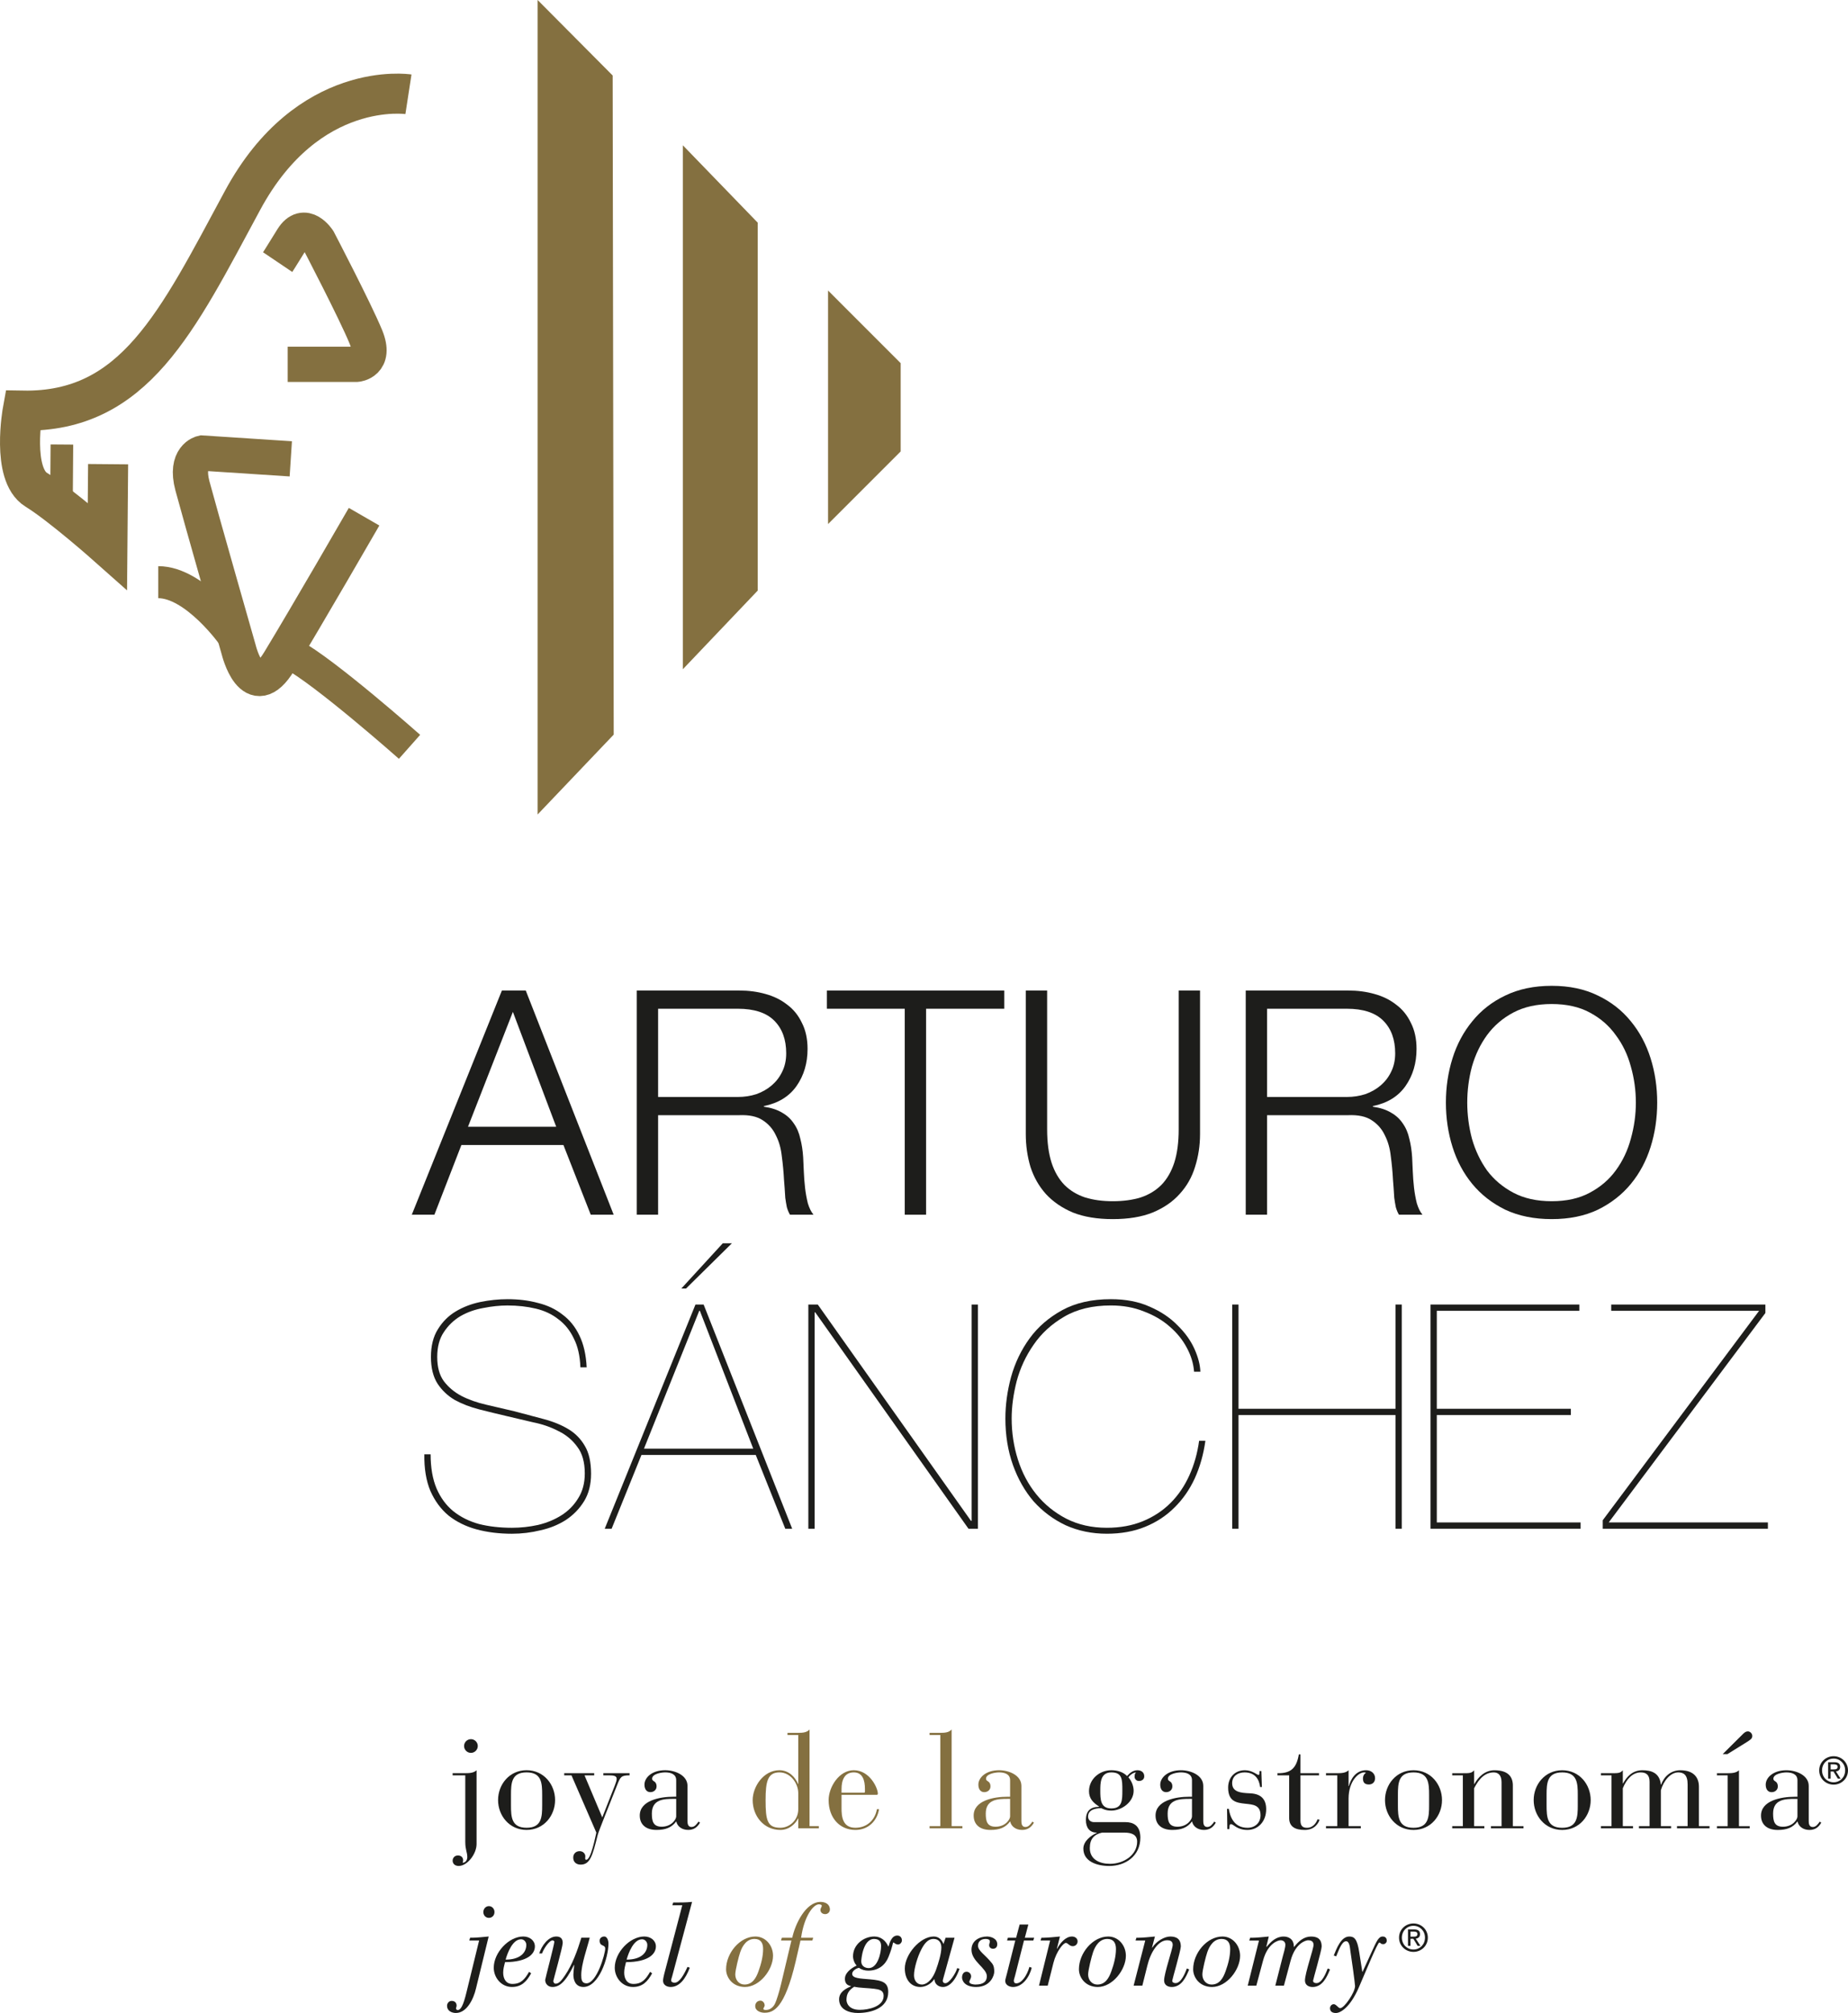 <?xml version="1.0" encoding="UTF-8"?>
<svg id="Capa_2" data-name="Capa 2" xmlns="http://www.w3.org/2000/svg" viewBox="0 0 503.031 547.902">
  <defs>
    <style>
      .cls-1 {
        fill: #1d1d1b;
      }

      .cls-1, .cls-2 {
        fill-rule: evenodd;
      }

      .cls-3 {
        stroke-width: 10.901px;
      }

      .cls-3, .cls-4, .cls-5, .cls-6 {
        fill: none;
        stroke: #847040;
        stroke-miterlimit: 3.864;
      }

      .cls-4 {
        stroke-width: 6.153px;
      }

      .cls-5 {
        stroke-width: 9.593px;
      }

      .cls-6 {
        stroke-width: 8.72px;
      }

      .cls-7, .cls-2 {
        fill: #847040;
      }
    </style>
  </defs>
  <g id="Capa_1-2" data-name="Capa 1">
    <polygon class="cls-7" points="166.768 20.547 167.054 199.945 146.34 221.689 146.34 0 166.768 20.547"/>
    <polygon class="cls-7" points="206.253 60.604 206.253 160.747 185.87 182.16 185.87 39.544 206.253 60.604"/>
    <polygon class="cls-7" points="245.165 98.845 245.165 122.875 225.401 142.635 225.401 79.08 245.165 98.845"/>
    <path class="cls-3" d="M111.18,25.661s-27.301-4.2-45.152,28.876-29.401,57.752-59.852,57.227c0,0-3.15,17.326,3.675,21.526,6.825,4.2,19.385,15.359,19.385,15.359l.192-22.307"/>
    <path class="cls-5" d="M79.154,124.889l-24.151-1.575s-4.725,1.05-2.625,8.925,12.601,44.626,12.601,44.626c0,0,3.675,15.226,11.025,3.15,7.35-12.075,23.101-39.376,23.101-39.376"/>
    <path class="cls-6" d="M111.476,203.272s-23.101-20.476-32.026-25.201"/>
    <path class="cls-5" d="M78.31,99.163h18.767s5.422-.417,2.502-7.507c-2.919-7.09-12.929-26.274-12.929-26.274,0,0-3.753-5.839-7.09-.417-3.336,5.422-3.981,6.378-3.981,6.378"/>
    <line class="cls-4" x1="16.847" y1="120.985" x2="16.736" y2="136.149"/>
    <path class="cls-6" d="M63.465,173.071s-10.287-14.615-20.384-14.615"/>
    <path class="cls-1" d="M157.983,372.161h1.71c-.171-3.418-.827-6.296-1.965-8.632-1.14-2.393-2.679-4.302-4.615-5.726-1.88-1.482-4.103-2.535-6.667-3.163-2.508-.683-5.271-1.025-8.29-1.025-2.45,0-4.928.256-7.436.769-2.451.513-4.673,1.367-6.667,2.564-1.994,1.196-3.618,2.819-4.871,4.871-1.253,1.994-1.88,4.502-1.88,7.521,0,2.963.599,5.385,1.794,7.265,1.197,1.823,2.764,3.304,4.701,4.444,1.994,1.083,4.216,1.937,6.667,2.564,2.449.626,4.899,1.225,7.35,1.795,2.336.57,4.757,1.14,7.264,1.71,2.564.513,4.872,1.311,6.923,2.393,2.108,1.025,3.817,2.45,5.128,4.273,1.366,1.766,2.051,4.187,2.051,7.264,0,2.621-.599,4.872-1.796,6.753-1.139,1.879-2.649,3.418-4.529,4.614-1.881,1.197-4.017,2.08-6.41,2.65-2.337.512-4.701.769-7.094.769-3.247,0-6.239-.342-8.974-1.026-2.677-.741-5.014-1.908-7.008-3.504-1.936-1.595-3.447-3.646-4.529-6.153-1.082-2.564-1.625-5.669-1.625-9.316h-1.708c-.057,3.875.484,7.179,1.624,9.915,1.196,2.735,2.848,4.986,4.957,6.751,2.165,1.71,4.7,2.963,7.607,3.76,2.963.797,6.181,1.196,9.657,1.196,2.621,0,5.214-.313,7.778-.94,2.564-.569,4.872-1.509,6.922-2.82,2.051-1.367,3.704-3.076,4.958-5.128,1.253-2.051,1.879-4.529,1.879-7.435,0-3.191-.57-5.726-1.709-7.607-1.084-1.88-2.564-3.391-4.444-4.529-1.88-1.14-4.103-2.052-6.667-2.736-2.507-.683-5.185-1.395-8.033-2.136-2.621-.627-5.185-1.225-7.693-1.794-2.507-.57-4.757-1.368-6.751-2.393-1.938-1.026-3.533-2.364-4.786-4.017-1.197-1.652-1.794-3.847-1.794-6.582s.597-4.986,1.794-6.751c1.196-1.823,2.706-3.276,4.529-4.358,1.88-1.083,3.961-1.823,6.239-2.222,2.279-.456,4.473-.684,6.582-.684,2.735,0,5.299.285,7.692.855,2.393.57,4.444,1.538,6.154,2.906,1.766,1.311,3.161,3.048,4.188,5.214,1.082,2.107,1.681,4.729,1.794,7.862Z"/>
    <path class="cls-1" d="M205.033,394.297h-29.741l15.041-37.519h.171l14.529,37.519ZM174.607,396.007h31.11l8.034,20.083h1.88l-24.102-61.021h-2.221l-24.698,61.021h1.878l8.119-20.083ZM199.222,338.402h-2.479l-11.282,12.307h1.282l12.479-12.307Z"/>
    <polygon class="cls-1" points="220.034 355.068 220.034 416.09 221.744 416.09 221.744 357.204 221.915 357.204 263.623 416.09 266.186 416.09 266.186 355.068 264.477 355.068 264.477 413.954 264.306 413.954 222.6 355.068 220.034 355.068"/>
    <path class="cls-1" d="M328.108,392.16h-1.708c-.457,3.362-1.339,6.496-2.65,9.401-1.311,2.907-3.02,5.413-5.128,7.522-2.109,2.107-4.615,3.76-7.521,4.957-2.907,1.196-6.183,1.794-9.829,1.794-4.103,0-7.778-.827-11.025-2.479-3.191-1.652-5.897-3.846-8.12-6.581-2.222-2.735-3.903-5.897-5.043-9.486-1.139-3.59-1.708-7.323-1.708-11.197,0-3.19.455-6.58,1.367-10.169.969-3.59,2.508-6.895,4.615-9.915,2.109-3.076,4.872-5.612,8.29-7.606,3.475-2.051,7.72-3.078,12.735-3.078,3.305,0,6.296.541,8.974,1.625,2.735,1.025,5.072,2.393,7.008,4.101,1.994,1.709,3.562,3.647,4.701,5.812,1.14,2.108,1.794,4.274,1.965,6.495h1.71c-.057-1.879-.599-3.959-1.624-6.239-1.026-2.278-2.565-4.416-4.615-6.41-1.995-2.051-4.502-3.732-7.522-5.042-3.019-1.368-6.552-2.051-10.597-2.051-5.185,0-9.601.996-13.247,2.99-3.646,1.995-6.609,4.559-8.888,7.693-2.279,3.134-3.959,6.638-5.042,10.512-1.026,3.817-1.539,7.577-1.539,11.28,0,4.559.683,8.775,2.051,12.65,1.367,3.817,3.247,7.122,5.64,9.914,2.45,2.735,5.356,4.9,8.718,6.496,3.418,1.536,7.15,2.306,11.196,2.306,3.874,0,7.35-.627,10.426-1.879,3.078-1.253,5.727-2.99,7.949-5.212,2.28-2.222,4.131-4.872,5.555-7.948,1.424-3.134,2.393-6.553,2.906-10.257Z"/>
    <polygon class="cls-1" points="337.127 385.151 379.859 385.151 379.859 416.09 381.569 416.09 381.569 355.068 379.859 355.068 379.859 383.443 337.127 383.443 337.127 355.068 335.417 355.068 335.417 416.09 337.127 416.09 337.127 385.151"/>
    <polygon class="cls-1" points="391.1 414.381 391.1 385.151 427.594 385.151 427.594 383.443 391.1 383.443 391.1 356.778 429.903 356.778 429.903 355.068 389.391 355.068 389.391 416.09 430.244 416.09 430.244 414.381 391.1 414.381"/>
    <polygon class="cls-1" points="481.226 414.381 437.894 414.381 480.542 357.375 480.542 355.068 438.578 355.068 438.578 356.778 478.833 356.778 436.272 413.783 436.272 416.09 481.226 416.09 481.226 414.381"/>
    <path class="cls-1" d="M136.616,269.603l-24.527,61.021h6.153l7.35-18.972h27.776l7.436,18.972h6.239l-23.93-61.021h-6.496ZM127.386,306.694l12.222-31.28,11.794,31.28h-24.016Z"/>
    <path class="cls-1" d="M173.326,269.603v61.021h5.812v-27.091h22.05c2.734-.115,4.871.341,6.409,1.367,1.595,1.026,2.792,2.393,3.59,4.103.854,1.652,1.395,3.561,1.624,5.726.284,2.108.484,4.245.598,6.41.057.627.115,1.368.172,2.222.056.854.114,1.738.171,2.65.114.854.256,1.708.427,2.564.228.797.514,1.482.855,2.05h6.41c-.627-.739-1.14-1.766-1.539-3.076-.342-1.367-.599-2.792-.769-4.273-.171-1.538-.285-3.048-.342-4.529-.056-1.481-.114-2.735-.171-3.761-.114-1.823-.37-3.504-.77-5.042-.342-1.596-.94-2.992-1.795-4.187-.798-1.197-1.852-2.166-3.162-2.907-1.311-.797-2.963-1.338-4.957-1.624v-.171c3.932-.798,6.895-2.621,8.889-5.469,1.994-2.849,2.992-6.212,2.992-10.086,0-2.735-.514-5.099-1.539-7.093-.969-2.051-2.307-3.704-4.017-4.957-1.652-1.311-3.619-2.28-5.897-2.906-2.222-.627-4.586-.94-7.094-.94h-27.947ZM179.138,298.575v-24.015h21.708c4.444,0,7.749,1.083,9.914,3.247,2.165,2.165,3.247,5.128,3.247,8.889,0,1.88-.37,3.562-1.111,5.043-.683,1.424-1.624,2.649-2.82,3.675-1.197,1.025-2.593,1.823-4.189,2.393-1.595.513-3.276.768-5.042.768h-21.708Z"/>
    <polygon class="cls-1" points="225.077 269.603 225.077 274.56 246.272 274.56 246.272 330.624 252.084 330.624 252.084 274.56 273.364 274.56 273.364 269.603 225.077 269.603"/>
    <path class="cls-1" d="M279.221,269.603v39.058c0,3.134.428,6.124,1.282,8.974.911,2.792,2.308,5.243,4.189,7.35,1.937,2.109,4.387,3.79,7.35,5.043,3.019,1.195,6.638,1.793,10.854,1.793,4.274,0,7.891-.599,10.854-1.793,3.019-1.253,5.469-2.934,7.35-5.043,1.937-2.107,3.333-4.558,4.188-7.35.911-2.849,1.368-5.84,1.368-8.974v-39.058h-5.812v37.776c0,3.533-.398,6.552-1.196,9.06-.798,2.449-1.965,4.472-3.504,6.068-1.539,1.537-3.419,2.677-5.64,3.418-2.222.683-4.759,1.025-7.607,1.025-2.792,0-5.298-.342-7.521-1.025-2.222-.741-4.103-1.881-5.641-3.418-1.538-1.596-2.706-3.619-3.504-6.068-.797-2.508-1.196-5.527-1.196-9.06v-37.776h-5.812Z"/>
    <path class="cls-1" d="M339.092,269.603v61.021h5.812v-27.091h22.05c2.735-.115,4.871.341,6.41,1.367,1.595,1.026,2.792,2.393,3.59,4.103.854,1.652,1.395,3.561,1.624,5.726.284,2.108.484,4.245.597,6.41.057.627.115,1.368.172,2.222.056.854.113,1.738.171,2.65.114.854.256,1.708.427,2.564.228.797.514,1.482.855,2.05h6.41c-.627-.739-1.14-1.766-1.539-3.076-.342-1.367-.599-2.792-.77-4.273-.171-1.538-.284-3.048-.342-4.529-.056-1.481-.114-2.735-.171-3.761-.114-1.823-.37-3.504-.769-5.042-.342-1.596-.94-2.992-1.795-4.187-.798-1.197-1.852-2.166-3.162-2.907-1.311-.797-2.963-1.338-4.957-1.624v-.171c3.932-.798,6.895-2.621,8.889-5.469,1.994-2.849,2.992-6.212,2.992-10.086,0-2.735-.514-5.099-1.539-7.093-.969-2.051-2.307-3.704-4.017-4.957-1.652-1.311-3.619-2.28-5.897-2.906-2.222-.627-4.587-.94-7.094-.94h-27.947ZM344.905,298.575v-24.015h21.708c4.444,0,7.749,1.083,9.914,3.247,2.165,2.165,3.247,5.128,3.247,8.889,0,1.88-.37,3.562-1.111,5.043-.683,1.424-1.624,2.649-2.82,3.675-1.197,1.025-2.592,1.823-4.189,2.393-1.595.513-3.276.768-5.042.768h-21.708Z"/>
    <path class="cls-1" d="M393.579,300.114c0,4.216.597,8.233,1.794,12.051,1.196,3.817,2.992,7.179,5.385,10.085,2.393,2.905,5.385,5.242,8.974,7.008,3.646,1.708,7.862,2.562,12.648,2.562,4.786,0,8.975-.854,12.564-2.562,3.59-1.766,6.581-4.103,8.974-7.008,2.393-2.906,4.189-6.268,5.385-10.085,1.197-3.818,1.794-7.835,1.794-12.051s-.597-8.233-1.794-12.05c-1.196-3.818-2.991-7.179-5.385-10.086-2.393-2.963-5.384-5.299-8.974-7.008-3.589-1.766-7.778-2.649-12.564-2.649-4.786,0-9.002.883-12.648,2.649-3.589,1.709-6.581,4.045-8.974,7.008-2.393,2.907-4.189,6.268-5.385,10.086-1.197,3.817-1.794,7.834-1.794,12.05ZM399.39,300.114c0-3.362.428-6.638,1.282-9.828.912-3.191,2.28-6.04,4.103-8.547,1.88-2.564,4.273-4.615,7.179-6.154,2.906-1.537,6.381-2.307,10.426-2.307,4.045,0,7.493.77,10.342,2.307,2.906,1.539,5.271,3.59,7.094,6.154,1.879,2.507,3.247,5.356,4.102,8.547.911,3.19,1.368,6.466,1.368,9.828,0,3.305-.457,6.581-1.368,9.829-.854,3.19-2.222,6.068-4.102,8.632-1.823,2.506-4.189,4.529-7.094,6.068-2.848,1.539-6.296,2.307-10.342,2.307-4.045,0-7.521-.768-10.426-2.307-2.906-1.539-5.299-3.561-7.179-6.068-1.823-2.564-3.191-5.442-4.103-8.632-.854-3.248-1.282-6.524-1.282-9.829Z"/>
    <path class="cls-1" d="M126.32,475.235c0,1.025.841,1.866,1.867,1.866,1.025,0,1.866-.841,1.866-1.866,0-1.025-.842-1.866-1.867-1.866-1.025,0-1.867.841-1.866,1.866ZM126.651,501.365c0,2.123.549,2.745.549,4.099,0,.769-.439,1.537-1.281,1.537.073-.146.146-.33.146-.658,0-.696-.439-1.318-1.427-1.318-.915,0-1.427.695-1.427,1.427,0,.659.476,1.427,1.647,1.427,2.342,0,4.867-3.257,4.867-5.965l-.001-20.092c-.732.732-1.903.805-3.074.805h-3.44l0.0.586h3.44l.001,18.152Z"/>
    <path class="cls-1" d="M147.581,491.375c0,3.184-.146,6.112-4.245,6.112-4.099-0-4.245-2.928-4.245-6.112l-0-2.854c-0-3.184.146-6.112,4.245-6.112s4.245,2.928,4.245,6.112l0,2.854ZM135.577,489.947c0,4.209,3.038,8.125,7.759,8.125,4.721 0,7.759-3.915,7.759-8.125-0-4.208-3.038-8.125-7.759-8.125-4.721-0-7.759,3.916-7.759,8.124Z"/>
    <path class="cls-1" d="M159.106,483.214h2.635v-.586l-8.161-0v.586h1.976l6.771,15.591c-.293,1.171-1.464,7.393-2.744,7.392-.22,0-.293-.146-.293-.366,0-.183.037-.329.037-.586-0-.695-.622-1.391-1.538-1.391-1.061,0-1.756.732-1.756,1.757 0,1.208.842,1.903,2.013,1.903,2.562,0,3.221-2.306,4.648-8.052.146-.586,1.062-2.964,2.086-5.526l3.257-8.198c.842-2.05.988-2.525,3.331-2.525v-.586l-7.136-0v.586h1.5c1.5,0,2.123.219,2.123.952,0,.439-.183.988-.476,1.756l-3.44,8.747-4.831-11.455Z"/>
    <path class="cls-1" d="M184.063,489.619l0,4.794c0,.732-1.208,2.781-3.953,2.781-2.342,0-2.672-1.538-2.672-3.587,0-3.916,3.33-3.989,6.002-3.989h.622ZM187.137,486.069c0-2.818-3.294-4.246-6.075-4.246-3.66-0-5.636,2.049-5.636,3.916,0,1.244.586,2.05,1.61,2.05.952,0,1.684-.659,1.684-1.537,0-1.647-1.208-1.244-1.208-2.123,0-1.317,2.488-1.72,3.55-1.72,1.391,0,3.001.403,3.001,2.122v4.502h-.695c-3.77,0-9.223,1.025-9.222,5.124,0,2.489,1.72,3.916,4.575,3.916,2.415 0,4.062-.622,5.306-2.269h.073c.256,1.281,1.5,2.269,3.221,2.269,1.574,0,2.525-.768,3.221-1.976l-.403-.293c-.549.769-1.061,1.464-1.903,1.464-.988-0-1.098-.915-1.098-1.611l-0-9.588Z"/>
    <path class="cls-2" d="M217.288,497.635l5.599 0-0-.586h-2.525l-.001-26.314c-.732.841-1.903.915-3.074.915l-2.928-0v.586l2.928 0.0 0,13.321h-.073c-.659-1.72-2.416-3.733-5.051-3.733-4.392,0-7.283,4.538-7.283,8.125 0,4.282,2.964,8.125,7.539,8.125,2.525,0,4.246-1.866,4.795-3.11h.073v2.671ZM217.288,492.365c.036,3.037-2.379,5.124-4.868,5.123-3.586,0-4.026-2.086-4.026-7.54,0-5.014.549-7.539,3.77-7.539,3.037,0,5.124,3.001,5.124,5.673l0,4.282Z"/>
    <path class="cls-2" d="M235.437,487.68c0,.146-.073.257-.256.257h-6.112v-1.025c-0-2.342.768-4.501,3.33-4.501,2.415,0,3.038,2.16,3.038,4.501v.768ZM229.069,488.523l9.552 0c.219 0.0.33-.11.33-.329,0-1.537-2.233-6.369-6.551-6.369-3.99,0-6.844,4.574-6.844,8.125 0,4.831,3.001,8.125,7.284,8.125,3.367,0,5.856-2.269,6.441-5.636h-.585c-.513,3.001-2.781,5.05-5.856,5.05-3.44-0-3.807-2.928-3.77-5.527v-3.44Z"/>
    <path class="cls-2" d="M255.962,497.05l-2.928-0v.586l8.93 0v-.586l-2.928-0-.001-26.314c-.732.842-1.903.915-3.074.915h-2.928v.586l2.928 0.0.001,24.813Z"/>
    <path class="cls-2" d="M274.953,489.622v4.794c0,.732-1.208,2.781-3.953,2.781-2.342,0-2.672-1.537-2.672-3.587,0-3.916,3.33-3.989,6.002-3.989h.622ZM278.027,486.072c0-2.819-3.294-4.246-6.075-4.246-3.66-0-5.636,2.049-5.636,3.916,0,1.244.586,2.05,1.611,2.05.952,0,1.683-.659,1.683-1.537,0-1.647-1.208-1.244-1.208-2.123,0-1.317,2.488-1.72,3.55-1.72,1.391,0,3.001.402,3.001,2.123l0,4.502h-.695c-3.77-0-9.223,1.024-9.223,5.123,0,2.489,1.72,3.916,4.575,3.916,2.415,0,4.062-.622,5.306-2.269h.073c.256,1.281,1.501,2.269,3.221,2.269,1.574,0,2.525-.768,3.221-1.976l-.403-.293c-.549.769-1.062,1.464-1.903,1.464-.989-0-1.098-.915-1.098-1.61l-0-9.588Z"/>
    <path class="cls-1" d="M299.504,487.317c0-1.94,0-4.904,3.001-4.904,3.001,0,3.001,1.976,3.001,4.904,0,2.598 0,4.904-3.001,4.904-3.001-0-3.001-2.562-3.001-4.904ZM306.092,498.808c1.903,0,3.44.549,3.44,2.452 0,3.66-3.659,6.039-7.392,6.039-2.855,0-5.49-1.208-5.49-4.282,0-2.452,1.134-3.733,3.331-4.209h6.112ZM297.784,495.953c-.878,0-1.61-.585-1.61-1.5,0-1.72,1.61-2.269,3.586-2.305.403.183,1.172.658,2.745.658,2.854,0,6.075-2.342,6.075-5.38,0-1.39-.623-2.781-1.427-3.66.476-.695,1.353-1.317,2.086-1.354-.22.22-.403.439-.403,1.208,0,.549.476,1.134,1.171,1.134.769,0,1.464-.403,1.464-1.28,0-1.062-.805-1.647-1.866-1.647-1.245,0-2.16.842-2.818,1.574-1.025-1.061-2.562-1.574-4.282-1.574-3.258-0-6.075,2.452-6.075,5.709,0,1.976,1.098,3.111,2.745,4.172v.073c-2.343.037-3.587,1.061-3.587,3.623,0,2.013.951,3.404,2.965,3.404v.073c-1.573.695-3.66,2.232-3.66,4.282 0,3.513,3.696,4.721,7.064,4.721,4.428,0,8.453-2.744,8.453-7.722,0-3.367-2.013-4.209-4.062-4.209l-8.564-0Z"/>
    <path class="cls-1" d="M324.461,489.623l0,4.794c0,.732-1.208,2.781-3.953,2.781-2.342,0-2.672-1.537-2.672-3.587,0-3.916,3.331-3.989,6.002-3.989h.622ZM327.534,486.073c-0-2.818-3.294-4.246-6.075-4.246-3.66-0-5.636,2.049-5.636,3.916,0,1.244.586,2.049,1.611,2.049.951,0,1.684-.659,1.684-1.537,0-1.647-1.208-1.244-1.208-2.123,0-1.317,2.489-1.72,3.55-1.72,1.39,0,3.001.403,3.001,2.122v4.502h-.695c-3.77-0-9.223,1.024-9.223,5.123,0,2.489,1.72,3.916,4.575,3.916,2.415,0,4.062-.622,5.306-2.269h.073c.256,1.281,1.501,2.269,3.221,2.269,1.574 0,2.525-.768,3.221-1.976l-.403-.293c-.549.768-1.061,1.464-1.903,1.464-.988,0-1.098-.915-1.098-1.61l-0-9.589Z"/>
    <path class="cls-1" d="M334.082,497.857h.549c.073-.768-.036-1.354.439-1.354.732,0,1.61,1.574,4.501,1.574,2.818,0,5.087-2.232,5.087-5.636,0-2.525-1.207-4.136-4.172-4.318l-1.244-.073c-2.415-.147-3.843-.805-3.843-2.708-0-1.903,1.5-2.928,3.367-2.928,2.891 0,3.989,1.904,4.245,3.989h.476l-.146-4.355h-.513v.293c0.0.512-.036.768-.256.768-.366,0-1.72-1.281-3.696-1.281-2.855,0-4.575,2.086-4.575,4.722,0,3.806,2.305,4.135,4.684,4.391,1.94.22,4.136.256,4.136,3.148 0,2.086-1.537,3.404-3.55,3.404-3.843,0-4.794-3.294-5.087-5.161h-.476l.073,5.526Z"/>
    <path class="cls-1" d="M350.914,494.821c0,2.415,1.684,3.257,4.246,3.257,2.708,0,3.769-1.902,4.025-2.781l-.549-.11c-.219.622-1.025,2.306-2.854,2.306-1.171,0-1.793-.476-1.793-1.976l-0-12.297h5.051v-.586h-5.051v-5.124h-.439c-.623,3.587-2.013,5.197-5.82,5.124l0.0.586h3.184l0,11.602Z"/>
    <path class="cls-1" d="M364.013,497.053h-3.074v.585l9.479 0v-.586l-3.33-0-0-7.502c0-4.758,2.708-7.137,4.209-7.137.183,0,.366,0,.512.11-.403.219-.805.768-.805,1.573,0,.988.403,1.61,1.611,1.61,1.098,0,1.684-.768,1.684-1.72,0-1.281-1.062-2.159-2.416-2.16-3.001,0-4.281,2.672-4.721,4.319h-.073v-4.319c-.732.732-1.903.805-3.074.805h-3.074v.586h3.074l0,13.834Z"/>
    <path class="cls-1" d="M389.006,491.381c0,3.184-.146,6.112-4.245,6.112-4.099-0-4.245-2.928-4.246-6.112v-2.854c0-3.184.146-6.112,4.245-6.112,4.099 0,4.245,2.928,4.245,6.112l0,2.854ZM377.001,489.953c0,4.209,3.038,8.125,7.759,8.125,4.721 0,7.759-3.915,7.759-8.124,0-4.208-3.038-8.125-7.759-8.125-4.721-0-7.759,3.916-7.759,8.125Z"/>
    <path class="cls-1" d="M398.189,497.054h-2.891l0.0.586,8.747 0v-.586l-2.782-0-0-10.32c.659-1.244,2.232-4.318,5.307-4.318,1.171,0,2.16.659,2.16,2.672l0,11.967h-2.892v.586h8.857v-.586l-2.891-0-0-11.089c0-2.159-1.098-4.136-5.014-4.136-2.672-0-4.501,1.976-5.453,3.733h-.073l-0-3.733c-.658.806-1.317.806-3.074.805h-2.891v.586h2.891l0,13.834Z"/>
    <path class="cls-1" d="M429.476,491.382c0,3.184-.146,6.112-4.245,6.112-4.099,0-4.246-2.928-4.246-6.112v-2.854c0-3.184.146-6.112,4.245-6.112,4.099,0,4.245,2.928,4.245,6.112v2.854ZM417.472,489.955c0,4.209,3.038,8.124,7.759,8.125,4.721 0,7.759-3.915,7.759-8.124,0-4.208-3.038-8.125-7.759-8.125-4.721-0-7.759,3.916-7.759,8.125Z"/>
    <path class="cls-1" d="M435.768,497.641l8.747 0v-.586h-2.782l-0-10.321c1.062-2.598,2.708-4.318,4.904-4.318,1.464,0,2.379.695,2.379,2.525l0,12.113h-2.891v.586l8.747 0v-.586l-2.781-0-0-9.771c.732-2.562,2.598-4.867,4.721-4.867,1.391,0,2.562.586,2.562,3.22l0,11.419-2.891-0v.586l8.857 0v-.586h-2.891l-0-10.759c0-2.306-1.245-4.429-4.977-4.466-2.745-.036-4.575,1.83-5.307,3.916h-.073c-.33-3.257-2.672-3.916-5.014-3.917-2.746,0-4.282,1.794-5.271,3.587h-.073v-3.587c-.658.805-1.317.805-3.074.805l-2.891-0.0 0.0.586h2.891l0,13.833-2.891-0v.586Z"/>
    <path class="cls-1" d="M468.922,477.44h1.281l5.307-3.294c.951-.622,1.464-.915,1.464-1.647,0-.732-.659-1.244-1.171-1.244-.659,0-1.062.402-1.574.915l-5.307,5.27ZM470.277,497.056h-2.928v.586l8.93 0v-.586l-2.928-0-0-15.225c-.732.732-1.903.805-3.074.805h-2.928v.586h2.928l0,13.834Z"/>
    <path class="cls-1" d="M489.268,489.627v4.794c0,.732-1.208,2.782-3.953,2.781-2.342,0-2.672-1.537-2.672-3.587,0-3.916,3.331-3.989,6.002-3.989h.622ZM492.342,486.078c0-2.818-3.294-4.246-6.075-4.246-3.66,0-5.636,2.049-5.636,3.916 0,1.244.586,2.05,1.611,2.05.951,0,1.684-.659,1.684-1.537-0-1.647-1.208-1.244-1.208-2.123,0-1.317,2.488-1.72,3.55-1.72,1.39,0,3.001.403,3.001,2.123l0,4.501h-.695c-3.77-0-9.223,1.025-9.223,5.123,0,2.489,1.72,3.916,4.575,3.916,2.415,0,4.062-.622,5.306-2.269h.073c.256,1.281,1.5,2.269,3.22,2.269,1.574,0,2.525-.768,3.221-1.976l-.403-.293c-.549.768-1.062,1.464-1.903,1.464-.989,0-1.098-.915-1.098-1.611l-0-9.588Z"/>
    <path class="cls-1" d="M133.084,522.007c.856,0,1.515-.659,1.515-1.581,0-.889-.659-1.614-1.515-1.614-.857,0-1.515.725-1.515,1.614,0,.922.659,1.581,1.515,1.581ZM130.416,528.166l-3.392,13.909c-.955,4.011-1.647,5.031-2.503,5.031-.099,0-.396-.23-.396-.395,0-.23.165-.591.165-.789,0-.855-.56-1.315-1.351-1.315-.725,0-1.252.625-1.252,1.349,0,1.348,1.252,1.941,2.405,1.941,2.931,0,4.775-3.684,5.467-6.643l3.458-14.173c-1.252.132-3.492.329-4.414.329h-.626l-.231.757h2.668Z"/>
    <path class="cls-1" d="M144.019,536.697c-1.153,1.976-2.174,3.294-4.545,3.293-1.746,0-2.504-1.416-2.504-3.063,0-1.021.263-1.943.494-2.866,6.093-.033,8.136-2.207,8.136-4.282,0-1.58-1.384-2.701-3.162-2.701-3.952,0-8.037,4.381-8.037,8.498,0,2.701,2.043,5.237,4.941,5.237,2.635,0,4.018-1.482,5.237-3.722l-.56-.395ZM137.629,533.37c.527-1.878,1.91-5.534,4.215-5.533.791,0,1.417.725,1.417,1.515,0,2.174-1.746,4.019-5.632,4.019Z"/>
    <path class="cls-1" d="M147.543,531.691c.362-1.054,1.877-3.557,2.899-3.557.165,0,.461.263.461.296,0,.824-2.502,10.145-2.502,10.474 0,1.087.823,1.91,1.943,1.91,1.812 0,3.459-1.054,5.896-5.995l.066.033c-.099.791-.23,2.207-.23,2.602 0,1.416.527,3.36,2.734,3.36,4.183 0,6.818-7.938,6.818-11.825,0-.988-.462-1.91-1.12-1.91-.659,0-1.285.396-1.285,1.12 0,1.712,1.515.988,1.516,2.174,0,1.449-2.306,9.453-5.106,9.453-1.284,0-1.416-1.087-1.416-2.207-0-3.063,1.614-7.312,2.305-10.211h-2.273c-1.087,3.557-2.47,7.345-4.446,10.243-.758,1.087-1.548,2.273-2.536,2.273-.428,0-.626-.362-.659-.724,0-.198,2.568-9.289,2.568-10.375,0-1.186-.626-1.746-1.745-1.746-2.24-0-4.018,2.602-4.644,4.611h.758Z"/>
    <path class="cls-1" d="M176.957,536.698c-1.153,1.976-2.174,3.293-4.545,3.293-1.746,0-2.504-1.416-2.504-3.063,0-1.021.263-1.943.494-2.866,6.093-.033,8.136-2.207,8.136-4.282,0-1.581-1.384-2.701-3.162-2.701-3.952-0-8.037,4.381-8.037,8.498,0,2.701,2.043,5.237,4.941,5.237,2.635,0,4.018-1.482,5.237-3.722l-.56-.395ZM170.567,533.371c.526-1.878,1.91-5.533,4.215-5.533.791,0,1.417.725,1.417,1.515 0,2.174-1.746,4.019-5.632,4.018Z"/>
    <path class="cls-1" d="M185.717,518.583l-4.907,18.676c-.132.527-.329,1.416-.329,1.844,0,1.186,1.054,1.713,2.075,1.713,2.306,0,4.019-2.075,5.204-5.237l-.626-.23c-.955,2.108-2.174,4.315-3.524,4.315-.395,0-.922-.198-.922-.626,0-.329.197-.791.296-1.186l5.401-20.191c-.757.066-1.548.165-3.887.165h-1.251l-.231.757,2.701 0Z"/>
    <path class="cls-2" d="M201.495,531.33c.625-1.812,1.811-3.59,3.886-3.59,1.68,0,2.339,1.087,2.339,2.734,0,2.042-.56,4.15-1.251,6.06-.659,1.845-1.647,3.623-3.821,3.623-1.482,0-2.503-1.252-2.503-2.734,0-1.186.955-4.974,1.35-6.094ZM210.421,532.319c0-2.8-2.01-5.238-4.809-5.238-4.183-0-7.971,4.479-7.971,8.926,0,2.207,1.746,4.809,5.139,4.809,4.018 0,7.641-4.71,7.641-8.497Z"/>
    <path class="cls-2" d="M221.125,528.169l.23-.757-3.294-0c.856-5.962,3.36-9.091,4.842-9.091.231 0.0.79.066.79.395,0,.362-.362.593-.362,1.153,0,.692.593,1.12,1.285,1.12.691,0,1.285-.527,1.284-1.252,0-1.482-1.285-2.075-2.536-2.075-4.085-0-6.95,6.159-7.708,9.75h-2.833l-.231.757h2.833l-2.832,11.924c-.461,1.976-1.219,4.38-1.581,5.138-.527,1.186-1.515,1.845-2.503,1.845-.231,0-.725,0-.725-.362,0-.033.362-.659.362-.824,0-.922-.692-1.351-1.12-1.351-.956,0-1.45.725-1.449,1.483,0,1.317,1.482,1.811,2.503,1.811,2.438 0,5.468-1.087,8.497-13.932l1.318-5.731,3.228 0Z"/>
    <path class="cls-1" d="M237.99,541.311c1.186.165,2.536.329,2.536,1.944,0,2.964-4.282,3.787-6.456,3.787-3.426,0-3.656-2.305-3.656-2.701,0-1.746.725-2.701,2.108-3.59,1.317.329,4.018.363,5.468.56ZM244.247,526.819c-1.482,0-2.042,1.779-2.404,2.997h-.032c-.692-1.581-2.009-2.734-3.821-2.734-2.899-0-5.797,2.206-5.797,5.401,0,.856.428,1.944.988,2.504-1.877.889-3.195,2.207-3.195,3.557,0,1.251.56,1.811,1.647,2.042v.066c-1.416.593-3.228,1.548-3.227,3.524,0,2.833,2.799,3.722,5.105,3.722,3.59 0,8.267-1.284,8.267-5.698,0-2.602-1.515-3.162-4.941-3.459-2.734-.231-4.875-.263-4.875-1.515,0-.79,1.186-1.548,1.878-1.614.725.527,1.614.758,2.503.758,2.833 0,4.677-1.581,5.534-3.788,1.35-3.393,1.021-3.788,1.35-3.887.395.296.725.56,1.219.56.56,0,1.054-.56,1.054-1.12,0-.758-.494-1.318-1.252-1.318ZM236.474,535.679c-1.087,0-2.042-.626-2.042-1.844,0-.428.428-6.06,3.491-6.093.527.033,1.91.033,1.911,1.944,0,1.976-.955,5.994-3.36,5.994Z"/>
    <path class="cls-1" d="M250.671,530.837c.725-1.449,1.713-3.096,3.458-3.096,1.351,0,2.109.955,2.109,2.306,0,1.779-.857,4.447-1.45,6.094-1.219,3.36-2.997,4.018-3.82,4.018-1.416,0-2.174-1.153-2.174-2.536-0-1.91,1.021-5.105,1.878-6.786ZM257.39,527.412l-.56,1.68h-.032c-.462-1.186-1.318-2.01-2.635-2.01-3.722,0-7.872,4.908-7.872,8.696,0,2.964,1.614,5.04,4.216,5.04,1.416,0,2.932-.824,3.788-2.108h.066c.033,1.284,1.054,2.108,2.305,2.108,1.483,0,3.262-1.318,4.513-4.941l-.626-.198c-.33,1.318-2.108,4.117-3.228,4.117-.363,0-.889-.23-.626-1.087l3.129-11.298h-2.438Z"/>
    <path class="cls-1" d="M265.724,540.818c4.018,0,4.908-3.294,4.908-4.085.033-.856-.099-1.712-.593-2.338-1.845-2.371-3.821-3.36-3.821-4.809,0-1.251.955-1.844,2.042-1.844.527,0,1.186.099,1.186.692,0,.264-.198.725-.198.988,0,.527.362.989,1.054.989.692,0,1.153-.428,1.153-1.219,0-1.647-1.845-2.108-2.767-2.108-2.075-0-4.249,1.12-4.249,3.59 0,3.228,4.183,5.006,4.183,7.213,0,1.384-.856,2.273-3.129,2.273-.494,0-1.647-.165-1.647-.757,0-.263.494-.89.494-1.482,0-.725-.593-1.252-1.252-1.252-.856,0-1.219.791-1.219,1.581,0,.692.56,2.569,3.854,2.569Z"/>
    <path class="cls-1" d="M281.27,528.17l.231-.757h-2.536l.955-3.591-2.371-0-.955,3.591h-2.24l-.231.757,2.24 0-2.207,8.762c-.264,1.12-.527,1.779-.527,2.24,0,1.153,1.186,1.647,2.108,1.647,2.668,0,4.513-2.8,5.105-5.237l-.626-.231c-.691,2.404-2.141,4.479-3.59,4.479-.462,0-.659-.263-.659-.758,0-.198.165-.692.362-1.416l2.404-9.486,2.536 0Z"/>
    <path class="cls-1" d="M282.818,540.456h2.371l1.548-6.159c.791-3.162,2.701-5.468,3.393-5.468.56,0,.955.889,1.877.889.725,0,1.318-.56,1.318-1.317,0-.856-.758-1.318-1.515-1.318-1.779,0-3.261,1.812-4.051,3.327l-.066-.033.823-3.294c-1.252.132-3.492.33-4.414.33h-.626l-.23.757,2.602 0-3.03,12.286Z"/>
    <path class="cls-1" d="M297.541,531.333c.626-1.812,1.811-3.591,3.887-3.59,1.68,0,2.339,1.087,2.339,2.734,0,2.042-.56,4.15-1.251,6.061-.659,1.844-1.647,3.623-3.821,3.623-1.482,0-2.503-1.251-2.503-2.734,0-1.186.955-4.974,1.35-6.094ZM306.467,532.321c-0-2.8-2.01-5.238-4.809-5.238-4.183,0-7.971,4.48-7.971,8.927,0,2.207,1.745,4.809,5.138,4.809,4.019 0,7.641-4.71,7.641-8.497Z"/>
    <path class="cls-1" d="M311.737,528.171l-3.162,12.286h2.372l1.351-5.402c.889-3.689,2.931-6.95,5.434-6.95.692,0,1.482.198,1.482,1.252,0,1.087-2.338,7.708-2.338,9.684,0,1.219.955,1.779,2.075,1.779,2.635 0,3.854-2.569,4.743-4.776l-.626-.263c-.461,1.219-1.548,3.985-3.063,3.985-.395,0-.922-.132-.922-.659,0-.263,2.338-8.3,2.338-9.288,0-2.141-1.251-2.734-2.899-2.734-1.548,0-3.755,1.252-4.875,3.031l-.066-.033.79-2.998c-1.252.132-3.491.33-4.414.33h-.626l-.231.757h2.635Z"/>
    <path class="cls-1" d="M328.634,531.333c.625-1.812,1.811-3.59,3.886-3.59,1.68,0,2.339,1.087,2.339,2.734,0,2.042-.56,4.15-1.251,6.06-.659,1.845-1.647,3.623-3.821,3.623-1.482,0-2.503-1.251-2.503-2.734,0-1.186.955-4.973,1.35-6.094ZM337.56,532.322c0-2.8-2.01-5.238-4.809-5.238-4.183-0-7.971,4.479-7.971,8.926,0,2.207,1.746,4.809,5.139,4.809,4.018,0,7.641-4.71,7.641-8.498Z"/>
    <path class="cls-1" d="M342.698,528.172l-3.063,12.286h2.339l1.811-6.752c1.318-4.974,4.282-5.599,4.776-5.599.725,0,1.317.395,1.317,1.219 0.0.823-.461,2.24-.724,3.261l-2.009,7.872,2.339 0,1.811-6.752c1.318-4.974,4.282-5.599,4.776-5.599.692 0,1.482.198,1.482,1.252,0,1.087-2.338,7.708-2.338,9.684,0,1.219.956,1.779,2.075,1.779,2.635,0,3.854-2.569,4.743-4.776l-.625-.263c-.461,1.219-1.548,3.986-3.063,3.986-.395,0-.922-.132-.922-.659,0-.263,2.338-8.3,2.338-9.288,0-2.141-1.251-2.734-2.899-2.734-1.943-0-3.392,1.285-4.578,2.8l-.066-0h-.033c.033-2.174-1.515-2.8-2.767-2.8-2.009,0-3.426,1.318-4.611,2.8l-.099-.066.659-2.734c-1.548.165-3.59.33-4.446.33h-.626l-.23.757,2.635 0Z"/>
    <path class="cls-1" d="M363.712,532.48c.461-.92,1.383-4.11,2.7-4.11.989,0,1.054,1.94,1.153,2.565.297,1.808,1.285,9.009,1.285,9.633,0,1.71-2.931,6.017-4.051,6.017-.527,0-1.087-1.085-1.746-1.085-.625,0-1.021.592-1.021,1.085,0,1.021.758,1.317,1.614,1.317,1.252,0,3.887-1.547,6.225-6.94,1.91-4.405,5.105-12.23,5.566-12.23.461,0,.231.428,1.12.428.461,0,.922-.428.922-.922,0-.757-.428-1.153-1.12-1.153-1.087,0-1.646,1.252-2.964,4.145l-2.503,5.458h-.066l-.823-5.228c-.56-3.848-1.449-4.375-2.734-4.375-2.273,0-3.491,3.389-4.216,5.164l.659.23Z"/>
    <path class="cls-1" d="M498.302,481.602v-1.382h.921c.471,0,.972.102.972.655,0,.686-.512.727-1.085.727h-.809ZM498.302,482.175h.778l1.177,1.934h.757l-1.269-1.965c.655-.082,1.156-.43,1.156-1.228,0-.88-.522-1.269-1.576-1.269h-1.699v4.462h.676v-1.934ZM495.968,481.868c0-1.832,1.382-3.214,3.153-3.214,1.75,0,3.132,1.382,3.132,3.214,0,1.863-1.382,3.234-3.132,3.234-1.771,0-3.153-1.371-3.153-3.234ZM499.121,485.747c2.109,0,3.91-1.638,3.91-3.879,0-2.221-1.801-3.859-3.91-3.859-2.129,0-3.93,1.638-3.93,3.859,0,2.241,1.802,3.879,3.93,3.879Z"/>
    <path class="cls-1" d="M383.934,527.121v-1.382h.921c.471,0,.972.102.972.655,0,.686-.512.727-1.085.727h-.809ZM383.934,527.694h.778l1.177,1.934h.757l-1.269-1.965c.655-.082,1.157-.43,1.157-1.228,0-.88-.522-1.269-1.576-1.269h-1.699v4.462h.676v-1.934ZM381.6,527.387c0-1.832,1.382-3.214,3.152-3.214,1.75,0,3.132,1.382,3.132,3.214,0,1.863-1.382,3.234-3.132,3.234-1.771,0-3.152-1.371-3.152-3.234ZM384.753,531.266c2.109,0,3.91-1.638,3.91-3.879,0-2.221-1.801-3.859-3.91-3.859-2.129,0-3.93,1.638-3.93,3.859,0,2.242,1.802,3.879,3.93,3.879Z"/>
  </g>
</svg>
